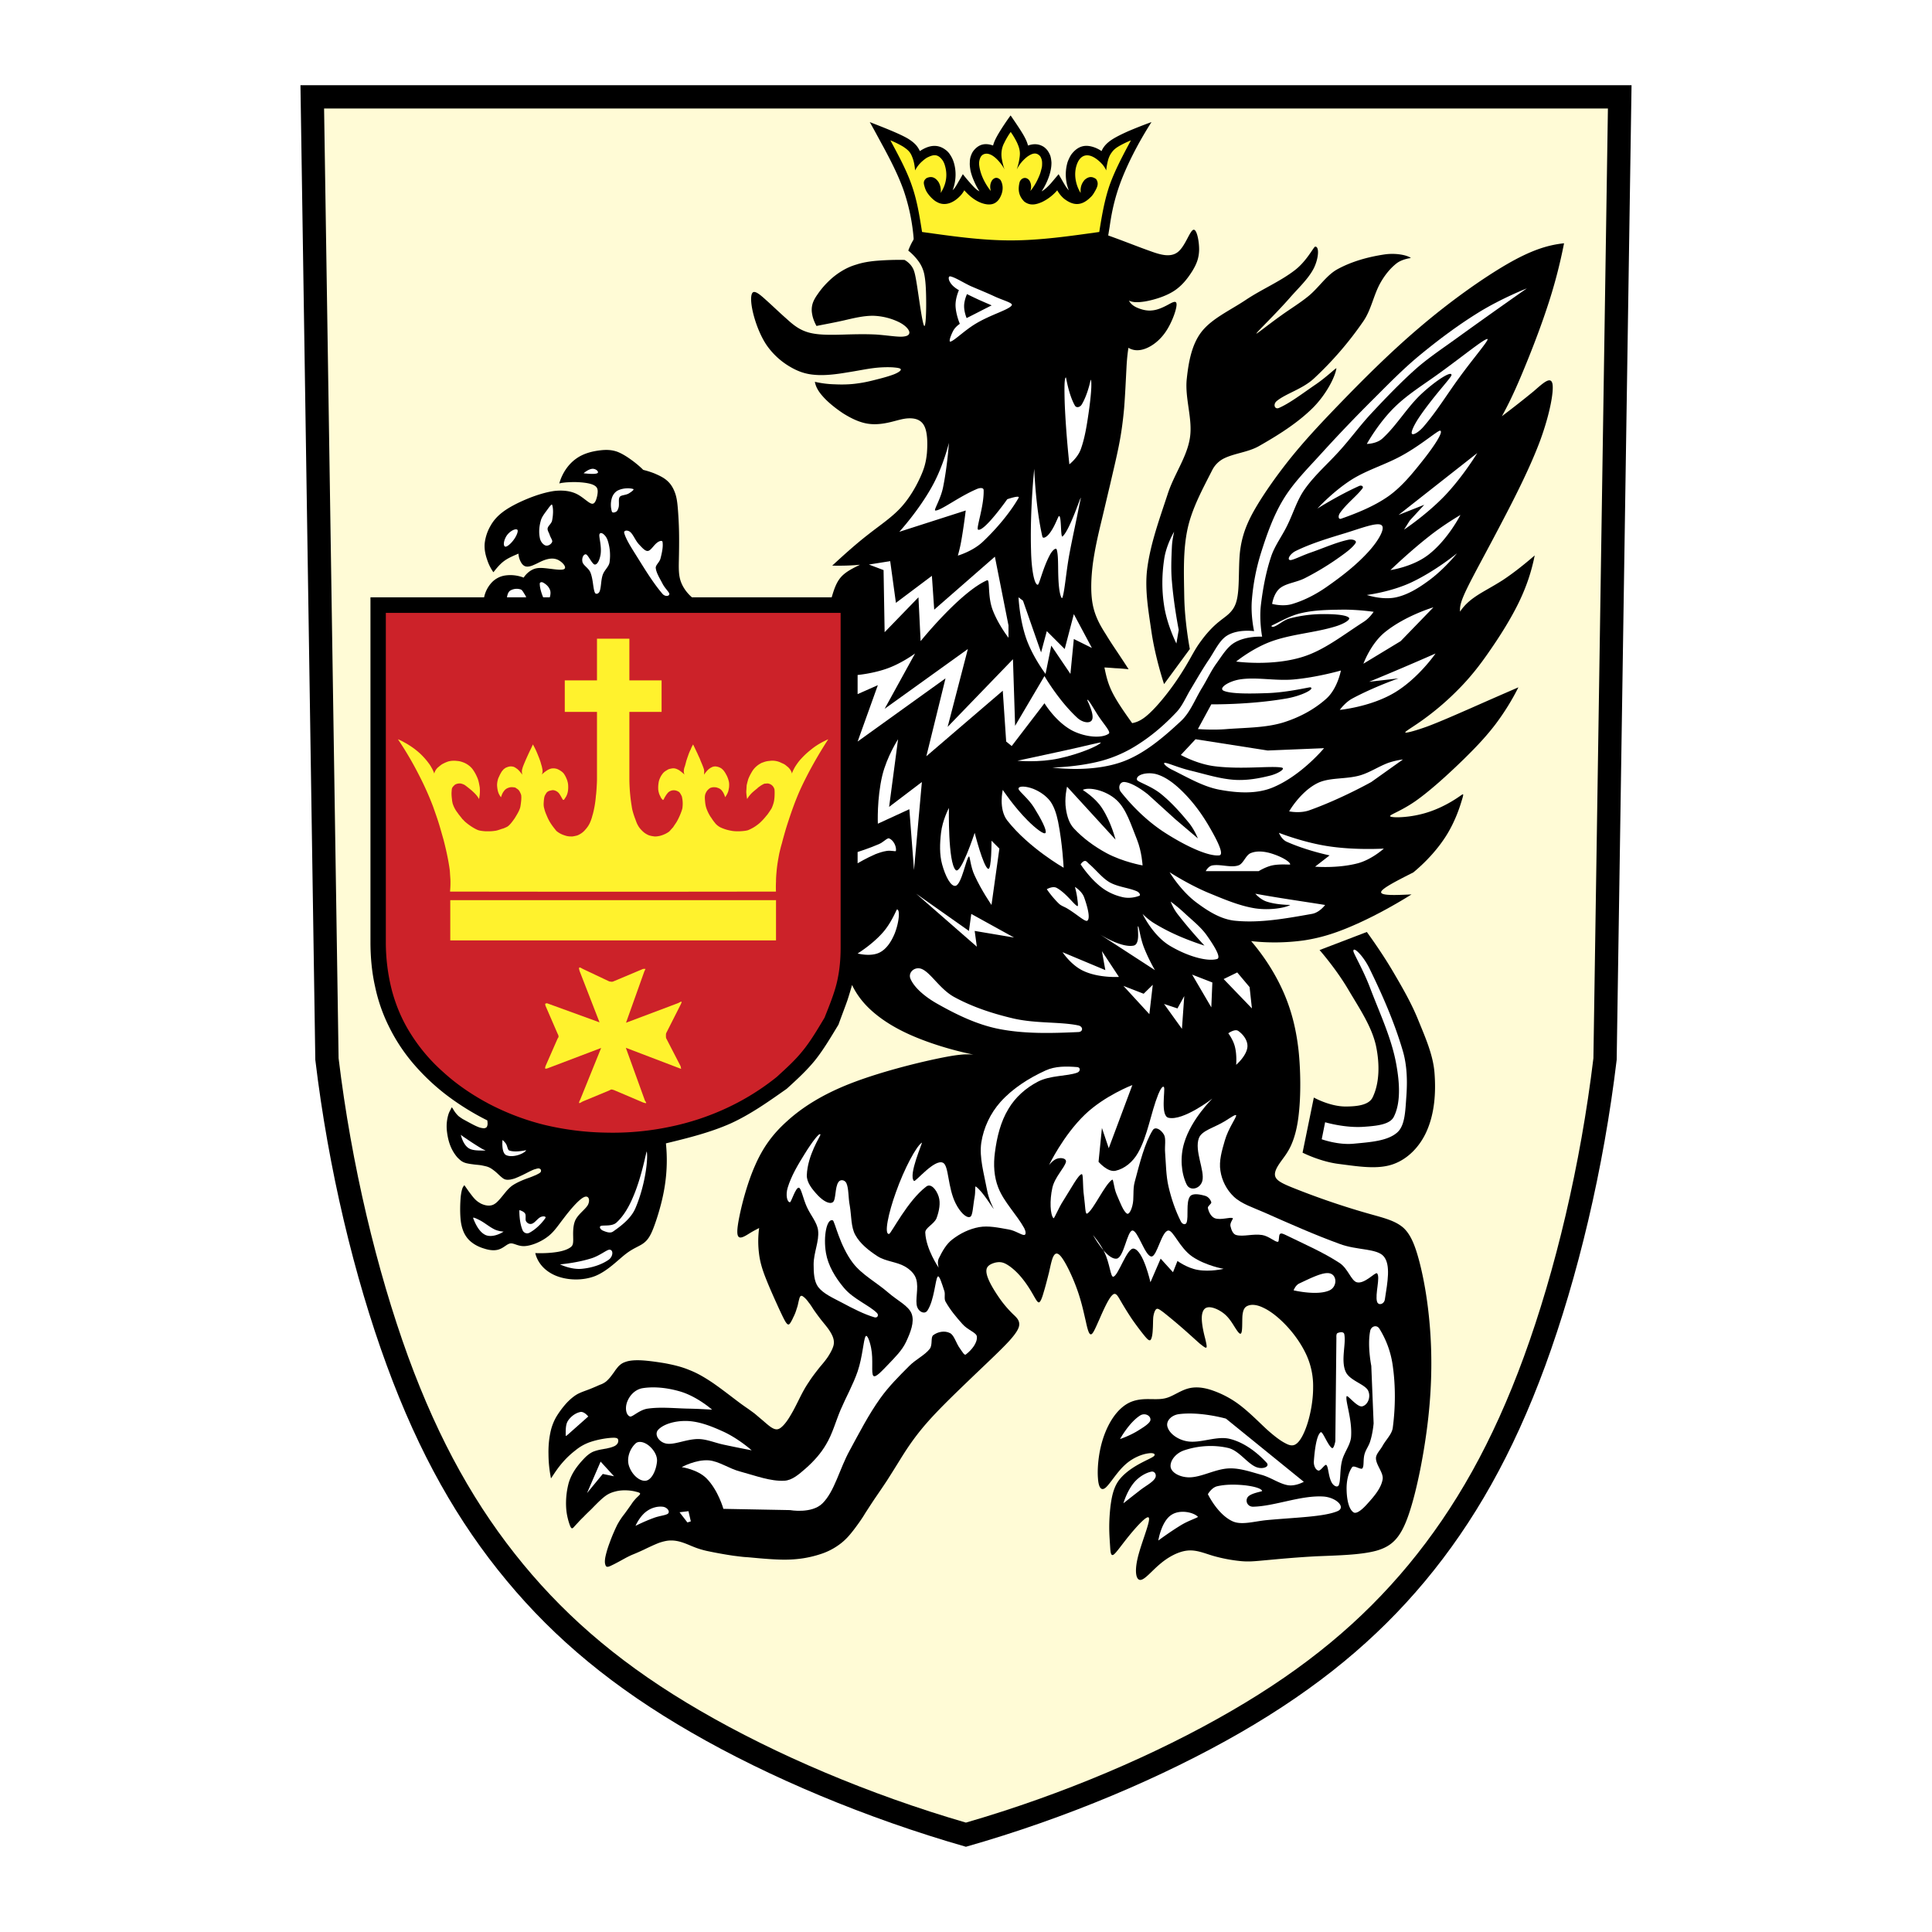 <svg xmlns="http://www.w3.org/2000/svg" width="2500" height="2500" viewBox="0 0 192.756 192.756"><g fill-rule="evenodd" clip-rule="evenodd"><path fill="#fff" d="M0 0h192.756v192.756H0V0z"/><path d="M162.779 8.504l-1.482 97.231c-1.303 10.91-3.893 21.696-7.125 30.518-3.232 8.804-7.125 15.643-11.982 21.481-4.857 5.821-10.695 10.661-18.428 15.125-7.75 4.465-17.41 8.554-27.393 11.393-9.964-2.856-19.643-6.928-27.375-11.393-7.75-4.464-13.59-9.304-18.446-15.16-4.857-5.84-8.732-12.661-11.964-21.482-3.232-8.803-5.822-19.589-7.125-30.481L29.977 8.504h132.802z"/><path d="M160.422 10.825l-1.447 94.749c-1.285 10.661-3.803 21.215-6.928 29.768-3.125 8.554-6.857 15.125-11.5 20.75-4.66 5.625-10.232 10.285-17.695 14.607-7.465 4.339-16.805 8.339-26.482 11.143-9.643-2.804-19.018-6.804-26.482-11.143-7.464-4.322-13.036-9-17.679-14.625-4.643-5.625-8.375-12.196-11.5-20.75-3.107-8.554-5.643-19.089-6.928-29.75l-1.447-94.749h128.088z" fill="#fffbd6"/><path d="M131.082 109.503s1.59.893 3.162.893c1.16 0 2.32-.143 2.695-.893.697-1.411.732-3.339.34-5.179-.428-1.91-1.625-3.678-2.715-5.518-1.25-2.143-2.91-4.018-2.91-4.018l4.715-1.804s1.41 1.911 2.588 3.911c.912 1.553 1.805 3.089 2.482 4.731.732 1.804 1.535 3.571 1.68 5.393.16 2.036 0 4.09-.787 5.857-.66 1.482-1.82 2.714-3.268 3.25-1.57.589-3.535.25-5.5 0-1.857-.232-3.607-1.125-3.607-1.125l1.125-5.498zM118.709 64.753s-.5-2.571-.555-5.161c-.035-2.339-.143-4.678.34-6.875.445-2.018 1.482-3.911 2.463-5.839.25-.482.645-.875 1.125-1.125 1.072-.536 2.412-.625 3.5-1.232 1.947-1.107 3.857-2.304 5.393-3.821 1.34-1.339 2.232-3.089 2.357-3.946.02-.125-.928.821-2.018 1.571-1.338.911-2.607 1.893-3.713 2.375-.43.179-.607-.357-.232-.679.893-.75 2.57-1.196 3.713-2.25a34.396 34.396 0 0 0 4.947-5.732c.785-1.143 1.018-2.625 1.697-3.821.41-.732.945-1.411 1.57-1.911.59-.482 1.482-.554 1.465-.572-.412-.303-1.572-.518-2.697-.339-1.625.25-3.215.696-4.625 1.464-1.107.607-1.857 1.839-2.91 2.696-.857.696-1.803 1.268-2.697 1.911-1.303.929-2.553 1.946-2.48 1.804.088-.197 1.748-1.768 3.268-3.482.893-1.036 1.91-1.946 2.463-3.036.5-1.018.555-2.196.125-2.143-.143.018-.855 1.464-2.035 2.357-1.465 1.125-3.25 1.875-4.84 2.928-1.623 1.09-3.463 1.893-4.5 3.268-.928 1.232-1.248 2.929-1.428 4.625-.215 1.964.625 4.053.305 5.946-.305 1.911-1.607 3.643-2.232 5.625-.822 2.5-1.732 4.982-2.037 7.518-.23 2.036.145 4.107.447 6.197.393 2.625 1.25 5.178 1.25 5.178l2.571-3.499zM102.564 14.521c.5-.178 1.037-.214 1.59.143.143.107.268.232.375.375.107.161.197.322.268.518.055.196.09.411.107.661 0 .232-.018.5-.09.822-.125.589-.428 1.356-.893 2.053.16-.089.305-.196.447-.322.143-.125.268-.25.482-.482l.768-.911c.268.465.535.946.695 1.196.18.268.25.339.322.411a4.292 4.292 0 0 1-.107-2.857c.107-.268.215-.5.357-.714.732-.965 1.518-.982 2.285-.715.25.089.5.214.732.375.16-.375.43-.714.875-1.035.447-.321 1.072-.625 1.785-.947.715-.303 1.52-.625 2.322-.911-1.34 2.089-2.482 4.339-3.16 6.214-.68 1.894-.893 3.394-1.018 4.25-.145.875-.18 1.107-.215 1.34-3.18.625-6.412.964-9.535.929-3.125-.036-6.09-.429-7.715-.661-1.606-.214-1.839-.232-2.071-.268a19.736 19.736 0 0 0-1.035-5.054c-.572-1.589-1.339-3.036-1.929-4.143-.607-1.107-1-1.857-1.429-2.607 1.464.571 2.929 1.143 3.768 1.625.822.5 1.036.875 1.232 1.268.804-.536 1.696-.768 2.536-.143.179.125.339.286.464.482.143.214.268.446.357.714.285.857.285 1.875-.09 2.857.072-.072.125-.143.197-.215.053-.089.107-.16.25-.393.125-.232.357-.607.571-1 .375.482.786.946 1.071 1.25.268.286.428.375.59.464a6.607 6.607 0 0 1-.555-1.053 5.51 5.51 0 0 1-.338-1c-.054-.322-.09-.589-.071-.822 0-.25.035-.464.106-.661s.143-.357.268-.518c.572-.714 1.232-.768 1.947-.518.143-.571.535-1.196.98-1.893.25-.375.5-.75.77-1.107.5.732 1 1.464 1.285 1.964s.379.772.449 1.039z"/><path d="M112.654 30.004h-.018c.16.286.41.518.822.696.41.179.963.339 1.518.268.553-.054 1.105-.322 1.57-.572s.857-.482.84.018-.447 1.732-1.055 2.643c-.605.91-1.393 1.482-2.07 1.732-.68.25-1.232.178-1.68-.089-.07.5-.143 1-.195 2.036-.055 1.035-.125 2.625-.232 3.982-.125 1.375-.285 2.536-.535 3.786s-.572 2.571-.875 3.893c-.322 1.339-.625 2.661-.93 3.911-.303 1.268-.57 2.464-.768 3.839-.178 1.375-.268 2.929-.018 4.196s.84 2.214 1.305 2.946c.445.732.785 1.232 1.143 1.768.355.536.75 1.125 1.125 1.714a21.824 21.824 0 0 0-1.375-.107 30.364 30.364 0 0 0-1.037-.071c.162.786.322 1.554.787 2.482.463.929 1.213 2 1.98 3.072.59-.107 1.127-.393 1.84-1.089.715-.679 1.607-1.768 2.34-2.804s1.322-2.036 1.697-2.714c.393-.696.605-1.071 1.035-1.643.428-.589 1.088-1.357 1.803-1.911.697-.572 1.43-.929 1.715-2.089.303-1.179.16-3.161.32-4.768.18-1.625.662-2.911 1.572-4.464.91-1.554 2.232-3.411 3.572-5.072 1.338-1.643 2.678-3.107 4.785-5.285 2.088-2.161 4.963-5.072 8.018-7.661 3.035-2.589 6.268-4.875 8.695-6.286 2.412-1.393 4.037-1.911 5.697-2.089a50.94 50.94 0 0 1-1.732 6.536c-.768 2.321-1.768 4.839-2.535 6.66-.768 1.822-1.322 2.947-1.93 4.054a94.255 94.255 0 0 0 3.162-2.482c.928-.804 1.695-1.536 1.875-.768.16.75-.25 3.018-1.215 5.661-.982 2.643-2.518 5.678-3.928 8.357-1.395 2.678-2.68 4.982-3.357 6.375-.68 1.393-.75 1.875-.715 2.357.357-.536.822-1.018 1.535-1.5.697-.482 1.662-.964 2.697-1.625 1.035-.679 2.143-1.554 3.215-2.482-.305 1.536-.787 3.036-1.572 4.661s-1.875 3.357-2.893 4.821c-1 1.464-1.947 2.661-3.072 3.803a27.17 27.17 0 0 1-3.482 3.018c-1.07.786-1.928 1.25-1.893 1.357.055.089 1-.161 2.232-.607 1.232-.464 2.732-1.125 4.285-1.804a625.876 625.876 0 0 1 4.77-2.089 24.173 24.173 0 0 1-2.27 3.661c-.855 1.125-1.803 2.161-3.23 3.554-1.447 1.411-3.357 3.161-4.857 4.196-1.5 1.018-2.59 1.321-2.43 1.464.162.143 1.572.143 2.982-.196 1.393-.322 2.805-1 4.037-1.875.07-.053.143-.089.195-.125.072-.018.125-.035-.09.643-.195.661-.643 2.018-1.463 3.357-.822 1.34-2 2.661-3.357 3.786-1.59.804-3.18 1.607-3.215 1.964-.035.375 1.5.304 3.035.232-2 1.25-4.088 2.357-5.875 3.125-1.768.768-3.23 1.214-4.875 1.464a21.369 21.369 0 0 1-5.25.071c1.357 1.589 2.482 3.375 3.27 5.196.785 1.822 1.23 3.661 1.463 5.751.215 2.089.215 4.429.037 6.106-.162 1.679-.5 2.696-.822 3.393-.34.715-.678 1.107-1.018 1.59s-.68 1.035-.518 1.464c.16.446.838.75 2.018 1.215a76.468 76.468 0 0 0 8.017 2.678c1.07.304 2.053.59 2.768 1.232.697.661 1.125 1.679 1.555 3.304.428 1.625.838 3.839 1.053 6.465.215 2.606.232 5.624-.143 9.07-.375 3.447-1.143 7.34-1.947 9.697-.803 2.375-1.678 3.214-3.25 3.66-1.59.429-3.893.465-5.965.554-2.053.107-3.893.286-5.07.393-1.16.107-1.678.161-2.465.089a15.54 15.54 0 0 1-2.75-.518c-.91-.268-1.695-.625-2.588-.535-.895.089-1.895.625-2.715 1.321-.84.696-1.518 1.571-1.965 1.606-.428.036-.625-.75-.285-2.195.34-1.447 1.232-3.519 1.125-3.965-.09-.429-1.178.768-1.982 1.75-.785.965-1.285 1.715-1.553 1.893-.268.161-.305-.231-.34-.785s-.09-1.25-.09-1.929.037-1.339.125-2.125c.107-.786.25-1.715.768-2.482.518-.75 1.393-1.339 2.107-1.731.715-.394 1.268-.607 1.465-.786.178-.179 0-.357-.572-.268-.57.071-1.535.41-2.338 1.16-.822.75-1.5 1.929-1.947 2.286-.445.339-.678-.125-.732-.946-.07-.821.018-2.019.268-3.107s.662-2.089 1.18-2.875 1.143-1.356 1.82-1.643c.68-.286 1.395-.304 2.02-.286.623 0 1.143.036 1.73-.179.59-.214 1.25-.679 1.947-.875.695-.196 1.465-.143 2.34.144a9.772 9.772 0 0 1 2.82 1.482c.965.731 1.875 1.66 2.66 2.393.787.714 1.43 1.196 1.93 1.446.5.268.84.285 1.195-.054.357-.34.715-1.036 1.02-2.018.303-1 .535-2.286.535-3.465a7.51 7.51 0 0 0-.66-3.268c-.482-1.054-1.197-2.071-1.982-2.91-.787-.84-1.607-1.482-2.305-1.805-.678-.339-1.213-.356-1.553-.214-.34.125-.5.411-.555 1.036-.035.625.02 1.571-.143 1.731-.143.179-.5-.446-.82-.946-.322-.5-.625-.875-1.072-1.178-.465-.322-1.09-.572-1.482-.465-.375.089-.553.535-.535 1.161.018.625.197 1.41.34 1.946.125.535.178.803.125.875-.055.089-.215-.019-.662-.375-.428-.375-1.123-1.019-1.803-1.607a54.406 54.406 0 0 0-1.803-1.5c-.43-.321-.59-.429-.732-.34-.143.107-.25.411-.305.786-.035.375-.018.821-.053 1.269-.018.445-.09.874-.215 1.018-.125.125-.303-.036-.625-.429-.32-.394-.785-1-1.232-1.643a32.843 32.843 0 0 1-1.143-1.84c-.303-.518-.5-.911-.857-.518-.375.375-.893 1.554-1.268 2.411-.393.875-.625 1.445-.82 1.464-.197.035-.34-.464-.52-1.304-.195-.821-.428-1.982-.893-3.25-.463-1.285-1.143-2.679-1.588-3.215-.447-.535-.662-.231-.822.144-.143.393-.232.856-.375 1.482-.16.625-.357 1.41-.535 1.981-.16.571-.305.893-.43.965-.143.053-.268-.161-.518-.59-.25-.446-.625-1.089-1.107-1.696-.48-.625-1.088-1.179-1.57-1.464-.465-.286-.785-.286-1.16-.215-.357.09-.75.25-.875.571-.125.34.018.84.32 1.447.305.606.785 1.339 1.197 1.893.41.535.75.893 1.07 1.214.322.304.625.572.643.965.037.375-.213.856-.963 1.696-.75.821-1.982 1.982-3.537 3.464-1.535 1.482-3.41 3.25-4.749 4.786-1.34 1.535-2.144 2.839-2.697 3.731-.554.894-.857 1.375-1.232 1.965-.375.571-.839 1.25-1.232 1.821-.393.589-.714 1.089-.946 1.446-.214.357-.357.571-.607.929-.268.375-.643.893-1.018 1.321s-.75.75-1.179 1.036a6.483 6.483 0 0 1-1.446.731 11.18 11.18 0 0 1-1.893.482c-.679.107-1.411.16-2.215.143-.803-.018-1.696-.089-2.303-.143s-.929-.089-1.232-.107c-.304-.018-.572-.053-1.286-.143a42.733 42.733 0 0 1-2.661-.482c-.768-.178-1.178-.356-1.536-.5-.75-.321-1.357-.553-2.054-.535-.339 0-.714.089-1.143.232-.411.16-.875.375-1.286.571-.393.196-.768.356-1.018.464s-.411.161-.696.304c-.304.143-.732.393-1.036.554-.303.16-.464.25-.625.321-.178.089-.357.179-.482.179s-.179-.072-.214-.197c-.054-.143-.072-.339-.018-.695.071-.375.214-.911.446-1.519.215-.606.518-1.304.768-1.804.268-.481.5-.803.714-1.071.196-.268.375-.518.5-.696.286-.393.304-.464.482-.66a3.34 3.34 0 0 1 .357-.375c.232-.232.393-.34-.16-.465-.482-.143-1.375-.232-2.089-.035-.357.089-.679.214-1.018.464s-.714.625-.982.893c-.25.25-.393.411-.571.571-.179.179-.393.375-.607.607a9.01 9.01 0 0 0-.589.607c-.143.143-.196.214-.286.303-.089.107-.196.232-.268.232-.089 0-.16-.125-.25-.375a6.734 6.734 0 0 1-.285-1.125c-.072-.464-.09-1-.054-1.535a7.99 7.99 0 0 1 .25-1.5c.143-.465.339-.875.607-1.286.268-.41.607-.804.893-1.106.303-.322.571-.536.893-.697.339-.143.75-.231 1-.268.25-.054.357-.054.536-.107a2.83 2.83 0 0 0 .66-.214c.322-.179.393-.429.34-.643-.036-.09-.09-.161-.357-.179-.5-.018-1.696.143-2.625.5-.446.179-.857.41-1.268.75a8.682 8.682 0 0 0-1.179 1.089c-.607.679-.893 1.161-1.268 1.715a12.554 12.554 0 0 1-.25-2.411c-.018-.785.053-1.5.178-2.107a5.233 5.233 0 0 1 .59-1.606 9.088 9.088 0 0 1 1.036-1.394c.375-.393.714-.678 1.089-.893.375-.196.768-.321 1.089-.446.339-.125.607-.25.786-.321.16-.071.232-.107.285-.125.072-.036.125-.054.268-.107.143-.071.375-.179.589-.41.232-.215.446-.536.625-.769.161-.25.286-.393.429-.571.161-.16.357-.339.678-.446.322-.125.768-.196 1.447-.179.679.019 1.589.144 2.464.286.875.161 1.715.357 2.482.679.786.303 1.5.714 2.375 1.303.857.59 1.857 1.375 2.5 1.857s.929.661 1.125.804.321.232.536.393c.214.179.5.429.804.679.286.25.571.5.803.661.536.356.804.285 1.214-.125.232-.232.5-.59.786-1.09.304-.5.607-1.125.893-1.696s.554-1.071.911-1.589c.339-.536.768-1.071 1.089-1.482.34-.393.554-.66.768-.964.214-.322.429-.697.536-1 .25-.625 0-1.179-.429-1.804-.214-.304-.464-.589-.732-.929a24.064 24.064 0 0 1-.75-1.018c-.196-.304-.339-.536-.518-.75-.161-.232-.357-.447-.518-.554-.143-.125-.25-.125-.339.018-.072.143-.125.429-.179.643a2.832 2.832 0 0 1-.143.519 4.5 4.5 0 0 1-.232.643c-.072.161-.107.215-.161.34a3.42 3.42 0 0 1-.232.428c-.089.144-.196.269-.357.09-.161-.161-.375-.607-.768-1.447-.375-.821-.928-2.035-1.321-3.035-.393-.982-.607-1.75-.697-2.554a9.787 9.787 0 0 1 .018-2.5c-.268.144-.536.269-.911.5-.375.232-.857.554-1.089.411-.25-.143-.232-.768.036-2.09.268-1.321.804-3.356 1.554-5.053.75-1.715 1.696-3.09 3.196-4.429 1.482-1.357 3.518-2.661 6.304-3.75 2.786-1.09 6.304-1.982 8.482-2.446 2.179-.465 3-.518 3.804-.446-2.161-.446-4.286-1.107-6-1.84s-2.982-1.535-3.964-2.375c-.982-.839-1.661-1.732-2.143-2.731-.125.445-.25.874-.464 1.535-.232.661-.572 1.536-.893 2.429-.75 1.231-1.482 2.482-2.339 3.554-.857 1.053-1.839 1.946-2.821 2.839-1.803 1.268-3.607 2.554-5.607 3.464-2.018.894-4.232 1.447-6.446 1.982.143 1.375.107 2.75-.09 4.09-.196 1.356-.571 2.678-.91 3.678s-.625 1.679-1.089 2.072c-.447.41-1.054.535-1.875 1.16-.803.607-1.821 1.715-3.089 2.232-1.286.5-2.821.429-3.946-.036-1.107-.464-1.804-1.286-2.036-2.25.821.036 1.661-.018 2.268-.125.607-.106.982-.268 1.214-.429.232-.16.304-.303.304-.785 0-.5-.071-1.321.214-1.947.303-.624.982-1.053 1.25-1.518.25-.481.089-1.018-.41-.768-.518.25-1.375 1.268-1.982 2.071-.625.804-1 1.411-1.66 1.894-.661.5-1.59.875-2.25.91-.661.036-1.054-.304-1.411-.268-.339.035-.643.41-1.089.571-.429.179-1 .125-1.536-.054-.554-.16-1.071-.429-1.482-.821-.411-.411-.697-.929-.839-1.769-.125-.839-.089-1.999-.018-2.678.089-.661.196-.857.268-.946.071-.107.071-.107.089-.09.018.019.053.036.089.107.054.089.143.196.286.411.143.196.357.481.518.678.322.375.5.465.732.607.465.232 1.018.321 1.429.018.268-.16.715-.731 1.018-1.106.179-.215.393-.465.678-.679.429-.304 1.089-.59 1.715-.804.196-.071.375-.143.535-.214.161-.054.304-.144.411-.197.25-.143.232-.214.232-.339 0-.071-.143-.196-.268-.179a.796.796 0 0 0-.232.054c-.107.018-.25.071-.446.161-.197.089-.464.231-.643.321-.179.089-.286.143-.446.214-.143.071-.357.16-.536.232-.179.071-.322.089-.447.125-.356.054-.571.035-.785-.125-.321-.232-.589-.554-.911-.786-.5-.393-.75-.393-1.214-.5-.197-.035-.447-.054-.607-.071-.179-.018-.268-.035-.428-.054a5.872 5.872 0 0 1-.482-.089c-.411-.107-.589-.268-.911-.59-.679-.803-.929-1.696-1.036-2.643a4.126 4.126 0 0 1 .161-1.66c.054-.161.125-.304.179-.394.053-.106.089-.179.107-.231.072-.09.089 0 .143.071.143.231.25.429.554.731.107.09.214.161.428.304.232.125.554.304.822.446.268.144.481.25.66.322.161.071.286.106.393.125.196.035.339.071.518-.072.125-.196.107-.393.071-.678a25.622 25.622 0 0 1-4.196-2.625 21.756 21.756 0 0 1-3.321-3.197 17.751 17.751 0 0 1-2.304-3.553 16.555 16.555 0 0 1-1.375-3.965c-.321-1.41-.464-2.928-.464-4.464V59.593H48.3a3.093 3.093 0 0 1 .732-1.446 2.311 2.311 0 0 1 1.375-.732 3.665 3.665 0 0 1 1.839.214c.268-.411.661-.732 1.071-.875.429-.143.875-.089 1.482-.018.607.072 1.375.197 1.536 0 .179-.196-.232-.678-.696-.893-.446-.196-.911-.107-1.321.036-.393.143-.714.339-1.018.464-.304.143-.572.214-.804.179-.214-.036-.393-.196-.518-.429a1.92 1.92 0 0 1-.25-.857c-.5.214-1.018.429-1.428.732-.411.304-.75.714-1.072 1.125a4.56 4.56 0 0 1-.625-1.25c-.161-.464-.286-.982-.25-1.571.054-.589.25-1.232.572-1.786.303-.553.714-1.018 1.321-1.464.589-.429 1.375-.839 2.268-1.214.893-.375 1.893-.696 2.768-.821.894-.107 1.679 0 2.304.321.643.339 1.143.893 1.464.947.304.053.447-.393.536-.804.071-.393.107-.768-.232-.982-.322-.232-1-.321-1.571-.357-.572-.036-1.036 0-1.339.018-.321.036-.482.054-.643.107.268-.982.875-1.893 1.643-2.447.768-.571 1.696-.768 2.411-.857s1.214-.036 1.697.125c.482.179.964.482 1.41.804.446.321.839.643 1.214 1.018a8.87 8.87 0 0 1 1.125.357c.411.179.893.393 1.25.714.375.321.625.75.786 1.196.161.429.232.893.286 1.536.053.643.107 1.482.125 2.411.018.946 0 2-.018 2.839-.018.821-.018 1.446.178 2.036.197.589.607 1.179 1.125 1.625h13.946c.214-.732.447-1.464.911-2 .482-.554 1.196-.893 1.91-1.25-.91.089-1.821.107-2.768.089 1.196-1.107 2.411-2.196 3.589-3.107 1.179-.929 2.321-1.679 3.232-2.661.893-.964 1.554-2.143 1.964-3.054.411-.893.572-1.518.661-2.393.072-.893.072-2.053-.25-2.696-.321-.661-.946-.804-1.554-.786-.589.018-1.143.214-1.821.375-.678.161-1.464.286-2.268.161-.822-.125-1.643-.518-2.446-1.018-.786-.518-1.554-1.143-2.036-1.696-.482-.536-.714-.982-.804-1.465a9.877 9.877 0 0 0 2 .25c.732.036 1.536.018 2.25-.089.715-.089 1.357-.25 1.982-.411.643-.161 1.268-.339 1.714-.518.429-.179.679-.375.625-.482-.054-.125-.393-.161-.857-.197a11.102 11.102 0 0 0-1.803.072c-.768.089-1.679.286-2.732.446-1.035.178-2.214.321-3.179.232-.964-.071-1.731-.357-2.535-.839a7.369 7.369 0 0 1-2.268-2.107c-.643-.946-1.107-2.196-1.357-3.214-.25-1.036-.268-1.839-.036-2.054.232-.196.715.196 1.322.75.625.553 1.357 1.268 2.053 1.875.679.625 1.322 1.143 2.304 1.393.982.25 2.286.214 3.464.179 1.178-.036 2.214-.054 3.196 0 .982.071 1.875.214 2.464.214.589-.018.839-.16.821-.446-.036-.268-.357-.661-1.018-1a6.32 6.32 0 0 0-2.625-.643c-.982 0-1.965.25-2.893.464-.947.214-1.84.375-2.732.553-.214-.393-.375-.821-.429-1.178a2.165 2.165 0 0 1 .036-1.018c.089-.304.25-.607.518-.982a8.157 8.157 0 0 1 1.054-1.25 7.19 7.19 0 0 1 1.321-1.036c.464-.286.929-.5 1.482-.661.536-.178 1.179-.303 1.982-.375a28.025 28.025 0 0 1 2.821-.089c.321.178.607.446.786.75.196.321.286.696.482 1.946.196 1.268.482 3.411.661 3.821.161.411.232-.929.232-2.071 0-1.161-.036-2.161-.161-2.857a3.369 3.369 0 0 0-.625-1.482 5.495 5.495 0 0 0-1-1.036 6.194 6.194 0 0 1 2.286-2.964c1.071-.75 2.429-1.196 3.929-1.357 1.518-.161 3.178-.054 4.821.232 1.643.268 3.268.714 4.982 1.25s3.535 1.179 4.893 1.679c1.34.5 2.232.857 3.197 1.197.98.357 2.035.696 2.785.107.732-.572 1.178-2.072 1.535-2.214.34-.143.59 1.071.59 1.964-.018.893-.268 1.464-.678 2.143-.43.679-1 1.464-1.877 2.018-.875.553-2.035.875-2.838 1.018-.805.124-1.215.089-1.59-.072z"/><path d="M99.941 15.022a2.641 2.641 0 0 0 0 .768c.053.321.143.732.285 1.125a3.168 3.168 0 0 0-.322-.518c-.482-.643-1.143-1.232-1.732-1.018a.64.64 0 0 0-.357.339 1.4 1.4 0 0 0-.125.714c.072.732.412 1.679 1.162 2.625-.072-.304-.125-.679.143-1.089.232-.268.518-.322.82-.018.305.5.322 1.214-.143 1.928-.338.464-.732.536-1.107.518-.678-.054-1.518-.447-2.356-1.411-.089.16-.196.321-.321.464-.732.822-1.625 1.143-2.394.715-.339-.161-.803-.625-1.053-1.054a2.173 2.173 0 0 1-.179-.429c-.089-.321-.214-.607.179-.911.321-.143.768-.232 1.196.393.179.304.268.714.214 1.089.554-.857.732-1.803.393-2.839a1.75 1.75 0 0 0-.197-.411c-.536-.75-1.018-.536-1.571-.268a3.652 3.652 0 0 0-.446.339 3.173 3.173 0 0 0-.732.929c-.035-.429-.107-.839-.214-1.143-.214-.625-.393-.839-.982-1.232a9.435 9.435 0 0 0-1.268-.625c.803 1.5 1.625 3 2.143 4.518.536 1.536.768 3.072 1.018 4.625 2.946.411 5.893.84 8.84.84 2.945 0 5.893-.429 8.838-.84.25-1.553.5-3.089 1.018-4.625.537-1.518 1.34-3.018 2.143-4.518-.48.197-.945.429-1.268.625-.32.196-.5.375-.625.554-.143.179-.25.375-.355.679-.09.304-.18.714-.215 1.143a2.828 2.828 0 0 0-.357-.571c-.572-.643-1.465-1.286-2.143-.714a1.439 1.439 0 0 0-.285.357c-.287.536-.375 1.197-.27 1.84.072.446.232.91.5 1.339-.018-.393-.018-.821.393-1.303.34-.304.697-.411 1.145-.089.338.464.088.893-.232 1.428-.09.143-.197.286-.322.393-.893.893-1.732.857-2.66.125-.285-.25-.5-.536-.66-.821a4.673 4.673 0 0 1-1.5 1.161c-.607.268-1.197.411-1.787-.036-.553-.554-.66-1.179-.463-1.947a.662.662 0 0 1 .268-.339c.195-.107.428-.125.678.143.215.303.25.696.125 1.089.322-.393.59-.839.787-1.286.105-.232.195-.446.25-.661.053-.196.105-.375.125-.536.018-.357.035-.625-.18-.982-.41-.464-.84-.268-1.285.036-.482.375-.84.839-1.055 1.286.125-.393.232-.804.27-1.125.053-.322.053-.554.018-.768-.037-.232-.107-.447-.25-.768a7.477 7.477 0 0 0-.643-1.089 7.3 7.3 0 0 0-.643 1.089 2.272 2.272 0 0 0-.254.768z" fill="#fff22d"/><path d="M83.869 61.146v33.393c0 1.125-.089 2.232-.357 3.41-.268 1.161-.768 2.375-1.25 3.59-.697 1.16-1.375 2.321-2.179 3.304-.786.981-1.696 1.785-2.589 2.606a24.302 24.302 0 0 1-4.928 3.071c-1.786.84-3.75 1.5-5.786 1.911a27.633 27.633 0 0 1-6.321.571 28.323 28.323 0 0 1-6.196-.786 24.935 24.935 0 0 1-5.518-2.106c-1.679-.893-3.232-1.965-4.518-3.144a17.48 17.48 0 0 1-3.214-3.768c-.857-1.339-1.464-2.75-1.893-4.304a19.256 19.256 0 0 1-.625-4.91V61.146h45.374z" fill="#cc2229"/><path d="M77.423 87.968c0-.322.018-.643.053-.982.054-.679.161-1.232.268-1.821.071-.286.143-.625.268-1.036.107-.428.25-.928.411-1.481.178-.572.375-1.161.553-1.679.179-.5.322-.893.482-1.286.375-.946.768-1.732 1.232-2.625a43.669 43.669 0 0 1 1.946-3.303c-.518.232-1.107.536-1.679 1-.5.393-.75.643-1.125 1.053-.214.25-.357.465-.518.714-.125.232-.25.464-.304.661-.018-.143-.161-.5-.518-.75-.214-.196-.339-.232-.536-.321a1.94 1.94 0 0 0-1.179-.196 2.08 2.08 0 0 0-.678.161c-.054 0-.179.071-.304.143a2.283 2.283 0 0 0-.678.625c-.143.214-.429.714-.5 1.018a6.852 6.852 0 0 0-.125.5c0 .125-.018.268-.018.357-.018.196-.018.232-.018.339.018.196.036.428.089.661.143-.25.339-.5.607-.732.036-.035.232-.196.411-.339a.645.645 0 0 1 .143-.125c.125-.089.214-.161.321-.214.089-.054.25-.143.304-.125.232-.018.286-.054.554.071a.78.78 0 0 1 .339.375.528.528 0 0 1 .053.214c.018.161.018.875-.089 1.232a3.452 3.452 0 0 1-.214.589c-.036.054-.161.25-.286.429-.143.214-.143.196-.25.321-.161.214-.554.643-.822.839-.161.125-.339.25-.536.357a5.117 5.117 0 0 1-.446.215c-.339.107-1.214.16-1.696.053a4.201 4.201 0 0 1-1.036-.321 1.672 1.672 0 0 1-.518-.393c-.054-.071-.161-.196-.25-.321s-.161-.25-.232-.339a3.79 3.79 0 0 1-.339-.643c-.161-.375-.197-.625-.232-1.071-.018-.286-.018-.5.125-.75.071-.161.286-.375.446-.446.161-.036.161-.054.321-.054.09 0 .232 0 .357.054.107.036.179.054.321.161.09.072.179.197.268.339.071.143.143.303.179.446.178-.268.232-.375.303-.571.036-.125.054-.232.072-.339.018-.036.036-.375.018-.482 0-.125-.072-.375-.125-.518-.018-.054-.054-.125-.072-.179-.053-.107-.107-.196-.143-.268a2.198 2.198 0 0 0-.232-.339c-.125-.125-.196-.196-.357-.268a1.289 1.289 0 0 0-.375-.107.751.751 0 0 0-.447.089 1.345 1.345 0 0 0-.375.268c-.143.143-.25.286-.375.464.018-.161.036-.464-.036-.625a7.334 7.334 0 0 0-.232-.589 8.543 8.543 0 0 1-.143-.357c-.053-.125-.143-.304-.25-.554-.125-.25-.268-.571-.429-.893-.089.161-.178.321-.232.482-.178.339-.25.607-.339.839-.018.053-.036.125-.071.214-.036.107-.071.25-.089.322-.053.196-.053.196-.089.321a1.357 1.357 0 0 0-.107.482c0 .179.018.215.071.34-.089-.072-.143-.125-.232-.197-.125-.107-.232-.178-.304-.232-.357-.196-.518-.232-.893-.143-.125.018-.232.072-.393.179a1.15 1.15 0 0 0-.41.375 1.71 1.71 0 0 0-.214.375 1.59 1.59 0 0 0-.143.482 3.041 3.041 0 0 0-.036.59c0 .178.089.553.197.714.089.196.089.214.25.375 0 .018.054.054.089-.036.036-.018.054-.089.071-.125.054-.089.179-.339.393-.571.286-.25.696-.304 1.089-.036.107.107.161.214.268.428.107.464.107.786.054 1.196-.054.25-.304.911-.607 1.411-.072.107-.197.286-.322.482-.089.089-.161.179-.214.232-.143.178-.197.214-.286.268-.232.161-.678.357-1.035.393-.054.018-.339.036-.429 0-.071 0-.25-.036-.429-.089a2.1 2.1 0 0 1-.5-.286c-.089-.071-.411-.357-.571-.643-.161-.268-.196-.411-.304-.696a7.763 7.763 0 0 1-.304-.964c-.036-.161-.054-.339-.089-.536a17.567 17.567 0 0 1-.197-2.5v-6.696h3.214v-3.143h-3.214V63.72h-3.232v4.161h-3.214v3.143h3.214v6.696c0 .304-.018.589-.036.875-.018.286-.035.554-.071.803a10.503 10.503 0 0 1-.304 1.822c-.053.161-.089.321-.125.429-.16.482-.303.768-.643 1.143a1.843 1.843 0 0 1-.518.429 1.687 1.687 0 0 1-.304.143c-.232.054-.464.107-.571.089-.357 0-.518-.054-.857-.179a2.304 2.304 0 0 1-.625-.375c-.054-.071-.161-.197-.268-.339a5.354 5.354 0 0 1-.304-.429 4.285 4.285 0 0 1-.339-.643c-.054-.125-.107-.25-.143-.339-.089-.232-.107-.304-.143-.447a1.548 1.548 0 0 1-.071-.446c0-.089.018-.447.054-.643.036-.214.089-.286.232-.518a.63.63 0 0 1 .375-.214c.161-.036.286-.089.536.018a.891.891 0 0 1 .429.393c.089.125.178.321.286.482.018.018.053.054.107.018.018.018.161-.232.214-.304.196-.357.232-.714.214-1.107 0-.089-.018-.196-.036-.304-.036-.125-.054-.232-.107-.339a2.486 2.486 0 0 0-.304-.571c-.143-.161-.214-.196-.339-.286-.25-.143-.322-.179-.554-.214-.018 0-.125-.018-.214 0-.071-.018-.304.054-.429.125-.089.036-.41.25-.643.482.054-.161.071-.197.071-.304.018-.161-.053-.357-.071-.5-.054-.161-.089-.304-.125-.429-.125-.375-.196-.536-.304-.804a7.693 7.693 0 0 0-.464-.964c-.107.25-.232.5-.322.679-.214.464-.303.66-.428.946-.107.268-.268.589-.34.947-.018.179 0 .304.036.446-.125-.161-.268-.357-.446-.518-.054-.054-.143-.107-.215-.161-.196-.125-.268-.125-.393-.143-.196-.018-.339.018-.589.125-.072.036-.125.089-.215.143-.035.054-.178.196-.214.268a3.586 3.586 0 0 0-.268.518c-.107.178-.196.625-.178.857.018.286.071.643.214.893.054.107.089.161.179.268.036-.125.125-.411.286-.607a.878.878 0 0 1 .411-.322c.232-.089.357-.089.643-.053.125.018.143.071.268.143a.753.753 0 0 1 .286.339c.071.143.143.304.125.429.018.089 0 .178 0 .321-.018.214-.054.5-.089.696-.072.339-.286.696-.572 1.161-.214.303-.518.732-.786.857-.071.036-.196.089-.321.143-.125.036-.25.071-.339.107-.268.089-.375.125-.571.143-.339.053-.625.036-.929.036-.25-.018-.554-.054-.732-.125-.393-.161-.928-.518-1.303-.857-.071-.071-.143-.161-.232-.232-.089-.125-.196-.25-.25-.321-.16-.197-.143-.179-.214-.286a2.914 2.914 0 0 1-.518-.982c-.018-.125-.053-.232-.053-.339-.018-.161-.072-.518-.036-.857.018-.25 0-.339.268-.589.125-.143.428-.196.607-.179.054 0 .357.089.464.179.054.036.214.161.375.286.107.089.214.179.303.25.214.197.322.303.447.446.089.107.178.232.268.393.071-.357.107-.732.071-1.161-.036-.214-.107-.661-.232-.947-.071-.161-.179-.429-.411-.768-.196-.304-.5-.554-.875-.732-.304-.125-.5-.179-.768-.196a2.251 2.251 0 0 0-.857.054 3.437 3.437 0 0 0-.464.196c-.071.036-.179.089-.268.161-.071.054-.143.107-.179.143-.125.107-.161.125-.214.196-.089.089-.25.339-.268.518-.106-.321-.285-.625-.428-.857a7.294 7.294 0 0 0-.947-1.107 7.59 7.59 0 0 0-1.197-.911c-.16-.107-.339-.197-.464-.268a4.308 4.308 0 0 0-.59-.286 33.578 33.578 0 0 1 2.107 3.589 30.187 30.187 0 0 1 1.411 3.161c.178.518.375 1.053.553 1.625.179.571.339 1.178.482 1.661.232.911.357 1.482.482 2.161.054.304.107.625.143.928.018.304.036.572.054.822a9.3 9.3 0 0 1-.036 1.25c10.839.018 21.678.018 32.518 0-.012-.325-.012-.664.006-.985zM44.923 89.807h32.5v4.018h-32.5v-4.018zM58.137 96.664l2.643 1.25c.107.018.196.035.268.035.089 0 .143-.035.196-.053l2.928-1.232h.232l-.125.268-1.821 5.107 5.214-1.965c.143-.071.268-.16.322-.125.035.036-.036.161-.09.286l-1.446 2.856c-.018.09-.018.161-.018.232 0 .09 0 .161.018.25l1.446 2.804.054.268-.232-.089-5.286-2.018 1.911 5.285c.071.09.143.196.107.232-.036.018-.179-.018-.321-.071l-2.893-1.232c-.089-.018-.161-.054-.25-.054-.071.019-.161.072-.232.107l-2.625 1.089c-.161.09-.304.179-.339.161-.054-.036 0-.179.089-.339l2.089-5.161-5.357 2.035c-.089.019-.179.054-.214.019-.036-.036 0-.144.018-.232l1.214-2.768c.054-.071.089-.125.089-.196a.603.603 0 0 0-.089-.269l-1.214-2.803-.036-.196.179-.054 5.25 1.91-1.982-5.106c-.053-.161-.089-.322-.035-.357.034-.053.178.036.338.126z" fill="#fff22d"/><path d="M58.905 57.11c.286.715.25 1.572.447 2.019.089.196.357.125.464-.107.179-.429.125-1.107.321-1.679.161-.464.625-.821.679-1.25a4.79 4.79 0 0 0-.214-2.25c-.196-.5-.661-.839-.786-.554-.107.197.232 1.161.107 2.018-.089.536-.303 1.018-.571 1.018s-.661-.964-.893-1.018c-.25-.036-.446.393-.339.786.089.321.607.589.785 1.017zM62.852 53.057c.321.25.518.839.893 1.25.321.339.625.697.893.661.321-.036.607-.643 1.018-.893.196-.125.428-.161.446 0 .072.464-.053 1.071-.214 1.679-.107.357-.482.625-.464.91.053.5.393 1.018.678 1.572.25.482.679.857.679 1.018 0 .25-.429.285-.679 0-.981-1.143-1.821-2.554-2.696-3.947-.482-.768-.964-1.536-1.125-2.125-.073-.268.302-.321.571-.125zM50.923 58.914a1.27 1.27 0 0 1 1.018-.107c.179.054.286.322.446.554.071.107.107.232.107.232h-1.911c.001 0 .054-.518.34-.679zM54.191 58.128c.268.143.536.375.661.679.161.322 0 .786 0 .786h-.661s-.339-.768-.339-1.357c0-.143.178-.197.339-.108zM50.584 53.396c.303-.411.821-.679 1.018-.554.143.089-.036.589-.339 1-.321.446-.75.786-.893.679-.197-.125-.09-.696.214-1.125zM53.852 53.628c-.107-.553-.053-1.125.107-1.696.107-.393.411-.75.678-1.125.196-.268.411-.553.446-.446.125.321.125.964 0 1.572-.054.303-.411.535-.446.785-.035.214.143.429.214.679.107.286.303.536.232.679-.107.25-.429.429-.678.339-.268-.108-.5-.429-.553-.787zM61.048 49.682c.107-.339.339-.643.678-.786.5-.214 1.107-.214 1.446-.107.143.036-.143.268-.446.447-.304.178-.75.143-.893.339-.16.214-.035.643-.107 1.018-.053.179-.107.357-.232.447-.179.107-.393.143-.446 0a2.34 2.34 0 0 1 0-1.358zM59.137 46.771c.357 0 .679.339.446.446-.304.143-1.357 0-1.357 0s.501-.446.911-.446zM106.227 40.236c-.037-1.304-.055-2.625.125-2.572.018 0 .268 1.714.893 2.804.143.25.5.178.678-.107.625-1.036.893-2.5.893-2.482.162.196.018 1.804-.213 3.375-.18 1.232-.375 2.482-.787 3.607-.32.839-1.125 1.464-1.125 1.464s-.339-3.035-.464-6.089zM102.869 54.968c.035 1.661.285 3.321.66 3.375.16.036.5-1.661 1.25-3.036.232-.411.59-.732.66-.446.215.804.055 2.339.232 3.821.072.607.25 1.197.34.911.232-.768.357-2.536.678-4.286.305-1.643.68-3.286 1-4.946.09-.393.18-.786.125-.679-.143.286-1.143 3.268-1.803 3.839-.215.161-.09-1.982-.34-2.036-.107-.018-.41 1.071-1.018 1.803-.25.304-.607.5-.66.232-.68-2.964-.805-6.75-.805-6.75s-.444 4.126-.319 8.198zM92.976 48.558c-1.339 2.41-3.25 4.5-3.25 4.5l6.625-2.125s-.179 1.518-.446 3.036c-.125.732-.339 1.464-.339 1.464s1.446-.411 2.464-1.357c1.5-1.411 2.822-3.054 3.59-4.393.215-.339-1.125.125-1.125.125s-2.305 3.268-2.91 3.036c-.232-.089.605-2.339.553-3.946 0-.25-.357-.25-.678-.107-1.84.786-3.608 2.179-4.144 2.143-.197-.018.554-1.143.786-2.375.429-2.143.571-4.375.571-4.375s-.554 2.337-1.697 4.374zM88.815 55.986l.571 4.161 3.589-2.696.232 3.375 6.053-5.286 1.357 6.857v1.232s-1.035-1.322-1.59-2.804c-.518-1.393-.232-3.072-.553-2.929-2.679 1.179-6.625 6.071-6.625 6.071l-.214-4.375-3.375 3.482-.107-6.197-1.464-.553 2.126-.338zM85.565 69.253l2.018-.893-2.018 5.625 8.768-6.303-1.911 7.768 7.624-6.536.34 5.071.553.447 3.268-4.268s1.197 1.982 2.93 2.804c1.303.607 2.822.696 3.482.232.25-.178-.535-.982-1.125-1.911-.482-.768-.93-1.554-1.018-1.464-.037.035.768 1.464.463 2.018-.213.375-.945.25-1.463-.232-1.857-1.714-3.27-4.16-3.27-4.16l-2.928 4.964-.215-6.643-6.517 6.75 2.018-7.768-8.303 5.964 3.035-5.518s-1.286.946-2.696 1.464c-1.446.536-3.036.679-3.036.679v1.91h.001zM102.404 63.754c.66 1.839 1.91 3.482 1.91 3.482l.572-2.822 1.91 2.822.34-3.482 1.803.893-1.803-3.375-.91 3.482-1.787-1.786-.57 2.125-1.805-5.161-.445-.339s.09 2.178.785 4.161z" fill="#fff"/><path d="M88.708 80.503l3.268-2.482-.786 8.786-.464-6.072-3.143 1.446s-.107-2.5.446-4.821c.464-1.893 1.571-3.607 1.571-3.607l-.892 6.75z" fill="#fff"/><path d="M87.69 84.218c.464-.197.822-.643 1.018-.572.446.179.75.822.678 1.25-.018.089-.482-.071-.911 0-.375.054-.75.179-1.125.322-.911.393-1.786.911-1.786.911v-1.125c.001-.001 1.091-.34 2.126-.786zM95.351 86.807c.518.482 1.893-3.715 1.893-3.715s.857 3.375 1.34 3.589c.355.179.338-2.804.338-2.804l.787.786-.787 5.625s-.982-1.411-1.678-2.929c-.429-.893-.464-1.964-.572-1.911-.268.143-.714 2.75-1.321 2.928-.482.125-1.036-.964-1.357-2.143-.268-.982-.232-2.071-.107-3.143.143-1.268.786-2.482.786-2.482s-.108 5.449.678 6.199zM100.494 81.86c2.143 2.732 5.625 4.714 5.625 4.714s-.107-2.357-.555-4.607c-.16-.75-.375-1.464-.785-2.036-.428-.554-1.035-.964-1.695-1.231-.697-.268-1.482-.322-1.465 0 .018.25 1 .964 1.57 1.91.68 1.089 1.27 2.215 1.125 2.482-.125.232-1-.446-1.785-1.232-1.375-1.375-2.482-3.053-2.482-3.053s-.445 1.893.447 3.053zM105.672 75.664c2-.429 3.93-1.25 4.162-1.571.053-.089-1.77.393-3.607.786-2.357.518-4.715 1.018-4.715 1.018s2.142.213 4.16-.233zM111.297 83.771s-.428-1.75-1.357-3.161c-.695-1.071-1.928-1.785-1.91-1.803.59-.304 2.268 0 3.375 1.018.982.911 1.428 2.447 2.035 3.946.482 1.214.555 2.572.555 2.572s-1.947-.339-3.607-1.232c-1.215-.661-2.34-1.482-3.25-2.464-.465-.5-.678-1.215-.785-1.911-.18-1.089.107-2.25.107-2.25l4.837 5.285z" fill="#fff"/><path d="M111.977 76.003c2.16-.786 4.035-2.375 5.838-4.054.947-.875 1.412-2.196 2.143-3.375.5-.821.895-1.696 1.465-2.464.555-.785 1.055-1.607 1.785-2.018 1.145-.661 2.715-.571 2.715-.571s-.303-1.589-.125-3.143c.197-1.643.5-3.286 1.018-4.839.357-1.089 1.09-2.036 1.607-3.107.607-1.215.982-2.554 1.75-3.625 1.018-1.446 2.43-2.643 3.625-4 1-1.125 1.893-2.339 2.91-3.446 1.482-1.589 2.982-3.161 4.607-4.607 1.268-1.107 2.68-2.036 4.055-3.036 3.463-2.5 6.963-4.946 6.963-4.946s-2.607 1.018-4.945 2.482c-2.035 1.268-3.982 2.732-5.84 4.268-1.59 1.322-3.035 2.804-4.5 4.268a146.956 146.956 0 0 0-5.178 5.411c-1.357 1.5-2.805 2.929-3.822 4.607-1 1.643-1.66 3.518-2.25 5.393a21.411 21.411 0 0 0-.893 4.607c-.143 1.571.215 3.161.215 3.161s-1.607-.232-2.697.446c-.75.465-1.195 1.464-1.785 2.357-.643.946-1.215 1.946-1.803 2.928-.5.804-.84 1.697-1.465 2.357-1.107 1.178-2.357 2.268-3.715 3.143a12.954 12.954 0 0 1-3.715 1.696c-2.375.643-4.945.679-4.945.679s3.802.571 6.982-.572z" fill="#fff"/><path d="M117.602 62.843s-.482-2.411-.68-4.839c-.107-1.143-.053-2.321 0-3.482.035-.732.232-1.464.215-1.464-.375.661-.857 1.714-1 2.822-.215 1.482-.232 3 0 4.5.285 1.964 1.232 3.821 1.232 3.821l.233-1.358zM88.03 93.093c.911-1 1.411-2.357 1.464-2.357.321 0 .214 1.25-.214 2.357-.321.803-.804 1.553-1.464 1.91-.911.5-2.25.125-2.25.125s1.41-.857 2.464-2.035zM97.459 94.45l-.215-1.572 3.928.661-4.267-2.357-.233 1.696-5.267-3.714 6.054 5.286zM91.976 96.682c.893.375 1.821 2.035 3.25 2.804 1.838 1 3.875 1.661 5.946 2.143 2.25.5 4.643.304 6.412.679.498.107.498.643 0 .66-2.68.125-5.395.197-7.982-.321-2.125-.429-4.125-1.393-6.054-2.481-1.214-.679-2.303-1.59-2.696-2.482-.305-.645.41-1.306 1.124-1.002zM106.459 90.628c.963.571 1.803 1.375 2.018 1.232.32-.214.053-1.321-.322-2.357-.232-.607-.91-1.018-.91-1.018s.16.554.232 1.125c.053.429.125.857 0 .786-.34-.161-1.09-1.268-2.037-1.804-.41-.232-1 .125-1 .125s.537.803 1.232 1.464c.215.197.517.287.787.447zM109.834 88.485c.625.5 1.375.839 2.143 1.018.588.143 1.213.053 1.678-.125.18-.054.035-.322-.215-.447-.803-.357-1.875-.429-2.713-.893-.75-.429-1.322-1.197-2.02-1.804-.178-.143-.303-.339-.445-.339-.232 0-.447.339-.447.339s.857 1.341 2.019 2.251zM116.244 83.092c2.035 1.304 4.268 2.357 5.393 2.25.518-.054-.143-1.393-.893-2.696-.75-1.322-1.643-2.554-2.697-3.607-.82-.821-1.732-1.536-2.695-1.804-.982-.25-2.055.089-1.912.572.055.214 1.447.607 2.465 1.464 1 .822 1.875 1.804 2.697 2.804.57.697.91 1.571.91 1.571l-2.25-1.911-2.715-2.464s-1.393-1.161-2.357-1.25c-.482-.036-.695.571-.338 1.018 1.212 1.518 2.695 2.964 4.392 4.053zM119.279 73.753l7.197 1.125 5.625-.232s-2.305 2.786-5.18 3.946c-1.553.625-3.393.536-5.16.214-1.66-.286-3.215-1.214-4.84-2.018-.553-.268-.982-.696-.678-.679.32.018 1.428.518 2.59.786 1.463.357 2.91.821 4.373.911 1.215.071 2.43-.143 3.607-.447.822-.232 1.518-.714 1.018-.786-1.105-.179-3.945.214-6.643-.125-1.75-.214-3.375-1.125-3.375-1.125l1.466-1.57zM120.852 70.271s3.803.054 7.428-.571c1.535-.25 2.945-.965 2.465-1.125-.09-.036-2.125.482-4.162.572-1.893.071-3.785.089-4.5-.232-.535-.25.447-.929 1.59-1.125 1.66-.268 3.555.161 5.393 0 2.375-.214 4.715-.893 4.715-.893s-.322 1.785-1.447 2.804c-1.213 1.089-2.695 1.875-4.285 2.375-1.75.536-3.695.518-5.625.661-1.445.125-2.91 0-2.91 0l1.338-2.466zM129.957 65.539c2.145-.661 4.037-2.178 6.072-3.482.607-.375 1.018-1.018 1.018-1.018s-1.572-.232-3.143-.214c-1.375.018-2.75.035-4.053.339-1 .214-1.912.732-2.93 1.232-.178.089.035.196.232.107.447-.178.91-.625 1.465-.786a13.157 13.157 0 0 1 3.143-.446c1.232-.018 2.465.054 2.803.339.25.197-.5.643-1.338.893-2.037.625-4.287.75-6.305 1.464-1.928.679-3.59 2.036-3.59 2.036s3.538.5 6.626-.464zM127.707 58.682c.625-.5 1.645-.571 2.482-1a27.282 27.282 0 0 0 3.037-1.803c.838-.589 1.678-1.161 2.018-1.697.16-.232-.25-.411-.68-.339-1.195.25-2.428.804-3.695 1.25-.965.322-1.857.804-2.143.786-.357-.036-.02-.625.553-.911 1.535-.75 3.25-1.268 4.965-1.786 1.605-.5 3.178-1.107 3.588-.786.412.304-.303 1.536-1.23 2.571-1.232 1.375-2.732 2.536-4.27 3.607-1.053.732-2.195 1.321-3.375 1.678-.945.304-2.035 0-2.035 0s.142-1.052.785-1.57zM134.922 47.808c1.535-.947 3.34-1.465 4.947-2.357 1.928-1.054 3.605-2.536 3.82-2.482.357.107-.66 1.625-1.785 3.036-1.035 1.304-2.072 2.571-3.375 3.5-1.428 1-3.107 1.678-4.732 2.25-.268.089-.32-.268-.107-.572.643-.928 1.715-1.732 2.25-2.464.125-.196-.107-.339-.34-.232-2.07.928-4.16 2.25-4.16 2.25s1.572-1.734 3.482-2.929zM139.189 40.575c1.357-1.321 3.035-2.321 4.607-3.482 2.215-1.607 4.34-3.339 4.607-3.268.195.071-1.393 1.893-2.803 3.839-1.18 1.607-2.232 3.339-3.502 4.821-.463.572-1.105.982-1.23.786-.125-.161.232-.893.678-1.571 1.41-2.107 3.215-3.982 3.268-4.268.055-.5-1.535.518-2.928 1.804-1.465 1.339-2.518 3.197-3.947 4.5-.588.554-1.57.554-1.57.554s1.16-2.108 2.82-3.715zM147.387 45.2s-1.412 2.339-3.25 4.268c-1.822 1.893-4.055 3.375-4.055 3.375l.572-.91 1.445-1.572-2.57 1.018 7.858-6.179zM142.564 53.521c1.482-1.179 3.143-2.143 3.143-2.143s-1.232 2.428-3.143 3.928c-1.57 1.25-3.84 1.571-3.84 1.571s1.84-1.784 3.84-3.356zM140.762 58.128c2.445-1.143 4.607-2.928 4.607-2.928s-1.305 1.643-2.93 2.803c-.982.714-2.018 1.339-3.143 1.589-1.375.304-2.928-.232-2.928-.232s2.339-.285 4.394-1.232zM138.172 63.075c2.053-1.661 4.84-2.482 4.84-2.482l-3.268 3.375-3.715 2.25s.715-1.983 2.143-3.143zM139.064 69.146c2.412-1.411 4.16-3.946 4.16-3.946-2.195.964-4.41 1.911-6.623 2.821l2.928-.339s-2.428.839-4.625 2.018c-.715.393-1.232 1.125-1.232 1.125s3.017-.286 5.392-1.679zM131.422 78.146c1.197-.607 2.84-.375 4.268-.786.982-.286 1.857-.893 2.822-1.25a7.532 7.532 0 0 1 1.463-.339l-3.16 2.25s-3.018 1.696-6.178 2.821c-.947.339-2.018.107-2.018.107s1.108-1.946 2.803-2.803zM132.547 84.432c2.715.411 5.518.232 5.518.232s-1.195 1.089-2.59 1.464c-2.035.536-4.268.339-4.268.339l1.447-1.125s-2.268-.464-4.268-1.357c-.535-.232-.785-.893-.785-.893s2.428.965 4.946 1.34zM125.582 86.914s.645-.411 1.34-.571c.875-.179 1.822-.036 1.805-.107-.055-.321-1.02-.839-2.02-1.125-.66-.179-1.338-.232-1.91 0-.518.196-.732 1.071-1.25 1.232-.75.25-1.768-.143-2.59 0-.41.071-.66.571-.66.571h5.285zM119.387 90.057c1.195.893 2.445 1.661 3.82 1.804 2.465.25 5.055-.214 7.662-.679.785-.125 1.338-.893 1.338-.893-2.32-.375-4.643-.696-6.963-1.125 0 0 .482.571 1.125.786 1.088.357 2.393.322 2.357.339-.482.286-2.02.553-3.482.339-1.607-.25-3.162-.929-4.732-1.572-1.982-.839-3.822-2.036-3.822-2.036s1.107 1.858 2.697 3.037zM116.689 94.343c1.715 1.035 3.715 1.625 4.732 1.339.447-.125-.25-1.268-1.018-2.357-.59-.839-1.465-1.518-2.25-2.25-.643-.606-1.357-1.125-1.357-1.125s.25.679.68 1.232c1.268 1.643 2.695 3.161 2.695 3.161s-1.375-.429-2.695-1.018a19.62 19.62 0 0 1-2.357-1.232c-.607-.375-1.125-.911-1.125-.911s1 2.125 2.695 3.161zM115.227 96.789s-.662-1.125-1.125-2.339c-.357-.964-.465-2.018-.555-2.036-.125 0 .287 1.768-.445 1.929-1.232.25-3.375-1.125-3.375-1.125l5.5 3.571zM108.154 96.896c1.535.696 3.482.571 3.482.571l-1.697-2.572.34 1.893-4.268-1.786c.001.001.876 1.341 2.143 1.894zM132.207 111.967s2.02.607 3.947.447c1.268-.09 2.535-.232 2.91-1 .697-1.375.59-3.357.232-5.286-.465-2.554-1.625-5-2.59-7.536-.678-1.803-1.678-3.481-1.678-3.696-.035-.536.965.446 1.572 1.661 1.32 2.696 2.535 5.465 3.373 8.34.412 1.428.447 2.964.34 4.481-.107 1.446-.125 2.911-.91 3.607-.965.856-2.678.964-4.375 1.125-1.553.143-3.16-.446-3.16-.446l.339-1.697zM114.672 101.182l.34-2.929-.91.893-2.02-.785 2.59 2.821zm3.25 1.464l.232-3.268-.678 1.232-1.34-.446 1.786 2.482zm2.93-2.143l.105-2.481-2.018-.786 1.913 3.267zm4.052.107l-.232-2.125-1.232-1.464-1.357.66 2.821 2.929zm-1.697 3.822c.215.857.125 1.804.125 1.804s1.055-.893 1.125-1.804c.037-.589-.375-1.196-.91-1.571-.34-.25-1 .231-1 .231s.482.625.66 1.34zM113.762 141.217c.465-.285 1.053.018 1.018.446-.018.286-.57.661-1.125 1-.875.571-1.91.911-1.91.911s.909-1.661 2.017-2.357zM113.207 147.842c.482-.535 1.127-.91 1.68-1.018.34-.054.553.357.34.679-.268.429-.982.768-1.572 1.249-.785.607-1.572 1.232-1.572 1.232s.356-1.267 1.124-2.142zM116.922 151.109c.84-.518 2.143-.231 2.59.215.07.071-.822.339-1.59.785-1.215.732-2.357 1.59-2.357 1.59s.304-1.965 1.357-2.59zM122.994 151.788c.893.393 2.125 0 3.375-.125 2.857-.268 5.713-.321 7.07-.893.893-.375-.125-1.394-1.445-1.464-2.232-.125-4.857.981-6.982 1.018-.518 0-.785-.518-.555-.911.25-.446 1.482-.589 1.465-.661-.07-.268-.928-.481-1.803-.571-.93-.089-1.857-.089-2.697.107-.553.143-.91.786-.91.786s.965 2.035 2.482 2.714zM122.314 141.538s-2.553-.731-4.713-.446c-.75.107-1.287.696-1.125 1.25.178.661.98 1.268 1.91 1.446 1.34.269 3.018-.589 4.375-.214 1.445.375 2.715 1.393 3.607 2.357.357.393-.357.696-1.018.446-.895-.34-1.715-1.644-2.805-1.911-1.445-.339-3.018-.232-4.393.232-.857.285-1.447 1.054-1.357 1.679.107.571.93 1 1.805 1.018 1.268.018 2.66-.857 4.053-.893 1.072-.036 2.16.356 3.268.66.91.269 1.732.875 2.572 1.018.768.125 1.588-.339 1.588-.339l-7.767-6.303zM133.227 143.788s-.145.804-.34.679c-.41-.25-.93-1.714-1.125-1.571-.393.304-.59 1.625-.68 2.929-.018.429.18.821.447.893.232.071.66-.679.803-.554.215.196.197 1.196.555 1.786.195.321.553.481.678.231.215-.481.09-1.535.34-2.481.215-.822.84-1.554.893-2.357.125-1.75-.607-3.607-.445-4.035.07-.197 1.07 1.143 1.57 1 .553-.143.875-.947.572-1.572-.34-.66-1.875-1-2.25-1.91-.482-1.125.07-2.75-.125-3.715-.055-.25-.393-.231-.68-.106-.143.071-.107.446-.107.446l-.106 10.337z" fill="#fff"/><path d="M136.814 136.271s-.41-2.036-.107-3.5c.107-.464.645-.625.912-.214a9.396 9.396 0 0 1 1.338 3.714c.287 2.036.268 4.143 0 6.179-.088.643-.66 1.16-1.018 1.803-.25.447-.66.822-.66 1.232 0 .697.803 1.482.66 2.144-.16.874-.857 1.679-1.57 2.464-.482.536-1.055 1-1.34.786-.465-.321-.66-1.286-.678-2.251-.02-.839.16-1.695.553-2.249.178-.232.857.285 1.018.125.197-.232.053-.894.232-1.465.125-.429.428-.804.553-1.25.27-.856.34-1.785.34-1.785l-.233-5.733zM58.691 141.324s-.411-.536-.804-.446c-.482.106-.946.446-1.232.893-.232.375-.214.911-.214 1.464 0 .09.214-.106.214-.106l2.036-1.805zM59.923 145.824l1.339 1.464-1.125-.231-1.571 1.91 1.357-3.143zM64.53 150.771c.464-.339 1.053-.5 1.571-.446.429.035.75.429.572.66-.161.197-.857.232-1.464.465-.929.339-1.804.785-1.804.785s.411-.964 1.125-1.464zM68.583 151.896l.34-.108-.232-1.017-.893.107.785 1.018zM67.905 138.842c-1.268-.375-2.607-.535-3.821-.339-.661.125-1.196.625-1.464 1.25-.286.624-.196 1.41.232 1.571.232.089.946-.679 1.786-.786 1.268-.179 2.607-.035 3.946 0 1.232.019 2.464.107 2.464.107s-1.446-1.286-3.143-1.803zM72.066 142.788c-1.179-.535-2.393-1-3.607-1.018-1.143-.018-2.286.321-2.803.893-.393.446.053 1.196.786 1.357.821.179 2.054-.464 3.268-.446.821.018 1.625.375 2.464.554 1.411.304 2.821.571 2.821.571s-1.358-1.215-2.929-1.911zM62.727 146.163c-.197-.75.125-1.625.678-2.143.322-.304.911-.143 1.357.231.482.411.839 1.001.786 1.572-.09.929-.554 1.839-1.125 1.91-.661.074-1.446-.676-1.696-1.57z" fill="#fff"/><path d="M70.494 147.503c1.161 1.178 1.679 3.035 1.679 3.035l6.643.125s2.179.394 3.25-.679c1.214-1.214 1.679-3.41 2.714-5.285.964-1.768 1.875-3.554 3.036-5.179.839-1.179 1.875-2.214 2.911-3.25.661-.66 1.536-1.054 2.036-1.696.304-.411.072-1.143.339-1.357.464-.357 1.161-.482 1.679-.214.429.214.589 1 1.018 1.571.232.321.411.66.554.571.607-.464 1.178-1.179 1.108-1.804-.037-.393-.929-.643-1.447-1.25-.625-.696-1.232-1.429-1.679-2.232-.161-.285-.018-.696-.107-1.018-.268-.821-.518-1.66-.679-1.464-.232.268-.339 2.356-1.018 3.375-.25.393-.821.179-1.018-.34-.25-.696.178-1.893-.107-2.803-.161-.536-.607-.947-1.125-1.251-.804-.464-1.893-.5-2.696-1-.911-.589-1.768-1.268-2.25-2.143-.446-.803-.375-1.893-.554-2.928-.161-.822-.089-1.697-.339-2.25-.161-.322-.59-.394-.786-.107-.375.518-.232 1.804-.571 2.018-.339.232-.964-.143-1.464-.66-.589-.625-1.143-1.304-1.125-2.036.072-2.018 1.375-3.929 1.357-4.035-.036-.34-.856.749-1.571 1.91-.679 1.089-1.339 2.196-1.696 3.375-.214.696-.071 1.446.232 1.446.125 0 .572-1.535.893-1.446.232.054.393 1.036.786 1.911.375.839 1.036 1.553 1.125 2.356.125 1.054-.446 2.215-.446 3.375 0 .84.036 1.679.446 2.25.518.679 1.464 1.089 2.375 1.571 1.107.59 2.214 1.161 3.25 1.465.304.089.464-.232.232-.447-.804-.785-2.339-1.375-3.268-2.481-.875-1.036-1.589-2.232-1.804-3.482-.286-1.696.089-3.482.679-3.268.196.071.679 2.518 2.018 4.268.893 1.161 2.322 1.911 3.5 2.929.911.804 2.054 1.321 2.357 2.143.286.804-.107 1.821-.571 2.804-.393.839-1.107 1.536-1.786 2.25-.643.661-1.25 1.339-1.464 1.125-.25-.232.018-1.589-.232-2.804-.143-.714-.411-1.393-.554-1.125-.214.375-.286 2-.786 3.482-.447 1.304-1.143 2.535-1.696 3.821-.5 1.179-.821 2.429-1.464 3.482-.518.893-1.232 1.679-2.018 2.375-.679.589-1.357 1.196-2.143 1.231-1.375.072-2.857-.5-4.375-.91-1.125-.286-2.125-1.036-3.161-1.125-1.321-.09-2.696.679-2.696.679s1.568.215 2.479 1.126z" fill="#fff"/><path d="M92.315 122.985c-.036-.482.875-.84 1.125-1.447.268-.731.411-1.518.214-2.143-.232-.731-.786-1.356-1.232-1.018-1.857 1.393-3.5 4.679-3.714 4.732-.536.089-.071-2.09.678-4.161.839-2.375 2.054-4.625 2.589-4.946.125-.089-1.393 3.25-.786 3.821.143.143 2.071-2.268 2.911-1.804.571.304.446 2.465 1.25 4.054.411.821 1.036 1.482 1.429 1.339.285-.089.285-1.071.464-2.018.09-.518.018-1.071.107-1.018.66.429 1.732 2.232 1.803 2.25 0 0-.5-.911-.678-1.911-.305-1.643-.787-3.231-.572-4.714.232-1.5.91-2.929 1.91-4.054 1.215-1.356 2.822-2.375 4.5-3.143.965-.446 2.09-.429 3.162-.34.338.019.338.429 0 .554-1.018.375-2.697.25-3.947.911-1.195.625-2.232 1.554-2.91 2.696-.785 1.286-1.16 2.821-1.357 4.375-.16 1.196-.09 2.411.34 3.5.57 1.446 1.838 2.679 2.588 4.036.162.321.197.66 0 .678-.285.019-.893-.446-1.57-.553-1.018-.179-2-.394-2.93-.232-.981.179-1.892.625-2.677 1.232-.607.464-1 1.178-1.357 1.91-.179.393 0 .91 0 .91s-1.268-1.835-1.34-3.496zM110.172 124.896c.555 1.143.625 2.519.893 2.482.5-.054 1.375-2.911 2.037-2.804.963.143 1.678 3.357 1.678 3.357l1.018-2.357 1.232 1.357.447-1.125s.963.714 2.035.893c1.232.215 2.57-.107 2.57-.107s-1.785-.304-3.143-1.232c-1.232-.856-1.875-2.589-2.357-2.589-.678 0-1.143 2.589-1.695 2.589-.643 0-1.357-2.624-1.91-2.589-.52.036-.857 2.732-1.572 2.804-1 .125-2.357-2.357-2.357-2.357s.679.785 1.124 1.678z" fill="#fff"/><path d="M108.262 111.182c1.965-1.875 4.715-2.929 4.715-2.929l-2.357 6.304-.68-2.018-.338 3.375s.91 1.071 1.695.893c.893-.196 1.732-.875 2.25-1.804.965-1.714 1.25-3.911 2.018-5.839.197-.482.465-.911.572-.679.125.304-.375 2.856.445 3.035 1.465.34 4.375-1.91 4.375-1.91s-2.088 2.018-2.803 4.393c-.447 1.446-.303 3.054.232 4.161.322.696 1.34.481 1.57-.34.27-1.018-.82-3.035-.338-4.285.285-.75 1.535-1.036 2.588-1.679.572-.357 1.125-.75 1.125-.571 0 .25-.785 1.303-1.125 2.481-.303 1.036-.605 2.071-.445 3.036.143.982.625 1.91 1.34 2.589.785.732 1.945 1.09 3.035 1.571 2.5 1.107 4.982 2.215 7.535 3.144 1.715.643 3.715.429 4.393 1.249.697.857.375 2.536.107 4.269-.07.518-.66.66-.785.231-.215-.714.357-2.481 0-2.82-.16-.161-1.25 1.106-2.018.893-.555-.143-.875-1.357-1.697-1.911-1.66-1.089-3.535-1.893-5.393-2.804-.232-.106-.447-.214-.572-.106-.16.143-.053.768-.213.785-.305.019-.893-.571-1.572-.679-.91-.143-1.893.197-2.59 0-.32-.089-.48-.5-.57-.893-.072-.34.32-.75.232-.786-.268-.143-1.197.232-1.805 0-.357-.16-.588-.589-.678-1.018-.035-.196.375-.41.34-.571-.09-.304-.34-.589-.68-.66-.59-.161-1.232-.25-1.463.106-.395.607-.107 1.964-.322 2.589-.107.251-.428.179-.572-.125-.535-1.053-.945-2.249-1.232-3.481-.25-1.089-.25-2.232-.338-3.375-.055-.679.107-1.375-.107-1.785-.305-.536-.875-.857-1.125-.465-.803 1.286-1.285 3.232-1.805 5.179-.213.768-.035 1.643-.23 2.357-.125.5-.357.928-.555.785-.357-.25-.66-1.089-1.018-1.91-.303-.715-.303-1.554-.445-1.465-.75.5-1.857 3-2.482 3.375-.215.143-.197-.785-.322-1.679-.16-1.125-.053-2.285-.232-2.25-.338.054-1.018 1.357-1.803 2.59-.572.875-.93 1.893-1.018 1.803-.322-.356-.393-1.749-.107-3.035.25-1.089 1.232-2 1.357-2.589.053-.304-.375-.429-.787-.34-.48.09-.91.679-.91.679s1.41-2.964 3.608-5.071z" fill="#fff"/><path d="M132.654 128.735c.785-.375.75-1.536 0-1.696-.643-.144-1.822.446-3.035 1.018-.375.179-.555.679-.555.679s2.375.571 3.59-.001zM58.905 125.574c.893-.25 1.643-.91 1.911-.893.411.018.357.696-.107 1.018-.732.5-1.714.804-2.696.893-1.054.09-2.143-.446-2.143-.446s1.571-.125 3.035-.572zm2.25-2.696c.929-.643 1.839-1.375 2.25-2.357.965-2.268 1.268-4.875 1.125-5.625-.036-.16-.464 2.429-1.357 4.5-.411.982-.946 1.929-1.678 2.589-.464.411-1.357.215-1.572.34-.161.09-.018.34.214.446.375.161.75.286 1.018.107zM52.155 122.771c.125.25.428.357.678.215.625-.34 1.197-.911 1.572-1.447.125-.179-.179-.231-.446-.125-.322.144-.589.59-.893.679-.214.071-.446-.035-.571-.232-.125-.178.018-.571-.107-.785-.161-.25-.571-.339-.571-.339s-.037 1.195.338 2.034zM48.441 123.217c.571.25 1.339-.035 1.804-.339.018 0-.482-.018-.893-.214-.518-.25-.964-.644-1.464-.911-.357-.179-.732-.357-.679-.215.249.661.643 1.411 1.232 1.679zM46.763 114.557c.393.25 1 .232 1.678.232.036 0-.214-.09-.446-.232a28.819 28.819 0 0 1-1.571-1.018c-.232-.143-.446-.321-.446-.321s.195.964.785 1.339zM50.512 115.253c.661.286 1.768-.143 1.982-.482.036-.054-.982.25-1.679.019-.179-.072-.179-.429-.339-.679-.143-.215-.34-.375-.34-.375s-.141 1.285.376 1.517zM97.387 32.271c1.5-.893 3.25-1.357 3.553-1.804.162-.25-.838-.482-1.75-.91-.768-.357-1.57-.679-2.356-1.018-.786-.375-1.554-.875-2.018-.964-.232-.036-.196.339 0 .625.268.447.857.75.857.75s-.357.768-.339 1.554c.036.911.429 1.804.429 1.804s-.447.286-.661.696c-.286.553-.482 1.161-.25 1.071.41-.125 1.392-1.125 2.535-1.804zm-1.197-1.785c.018-.571.286-1.143.286-1.143s.608.303 1.233.589c.605.268 1.23.535 1.23.535s-.643.322-1.268.643c-.625.322-1.231.625-1.231.625s-.268-.624-.25-1.249z" fill="#fff"/></g></svg>